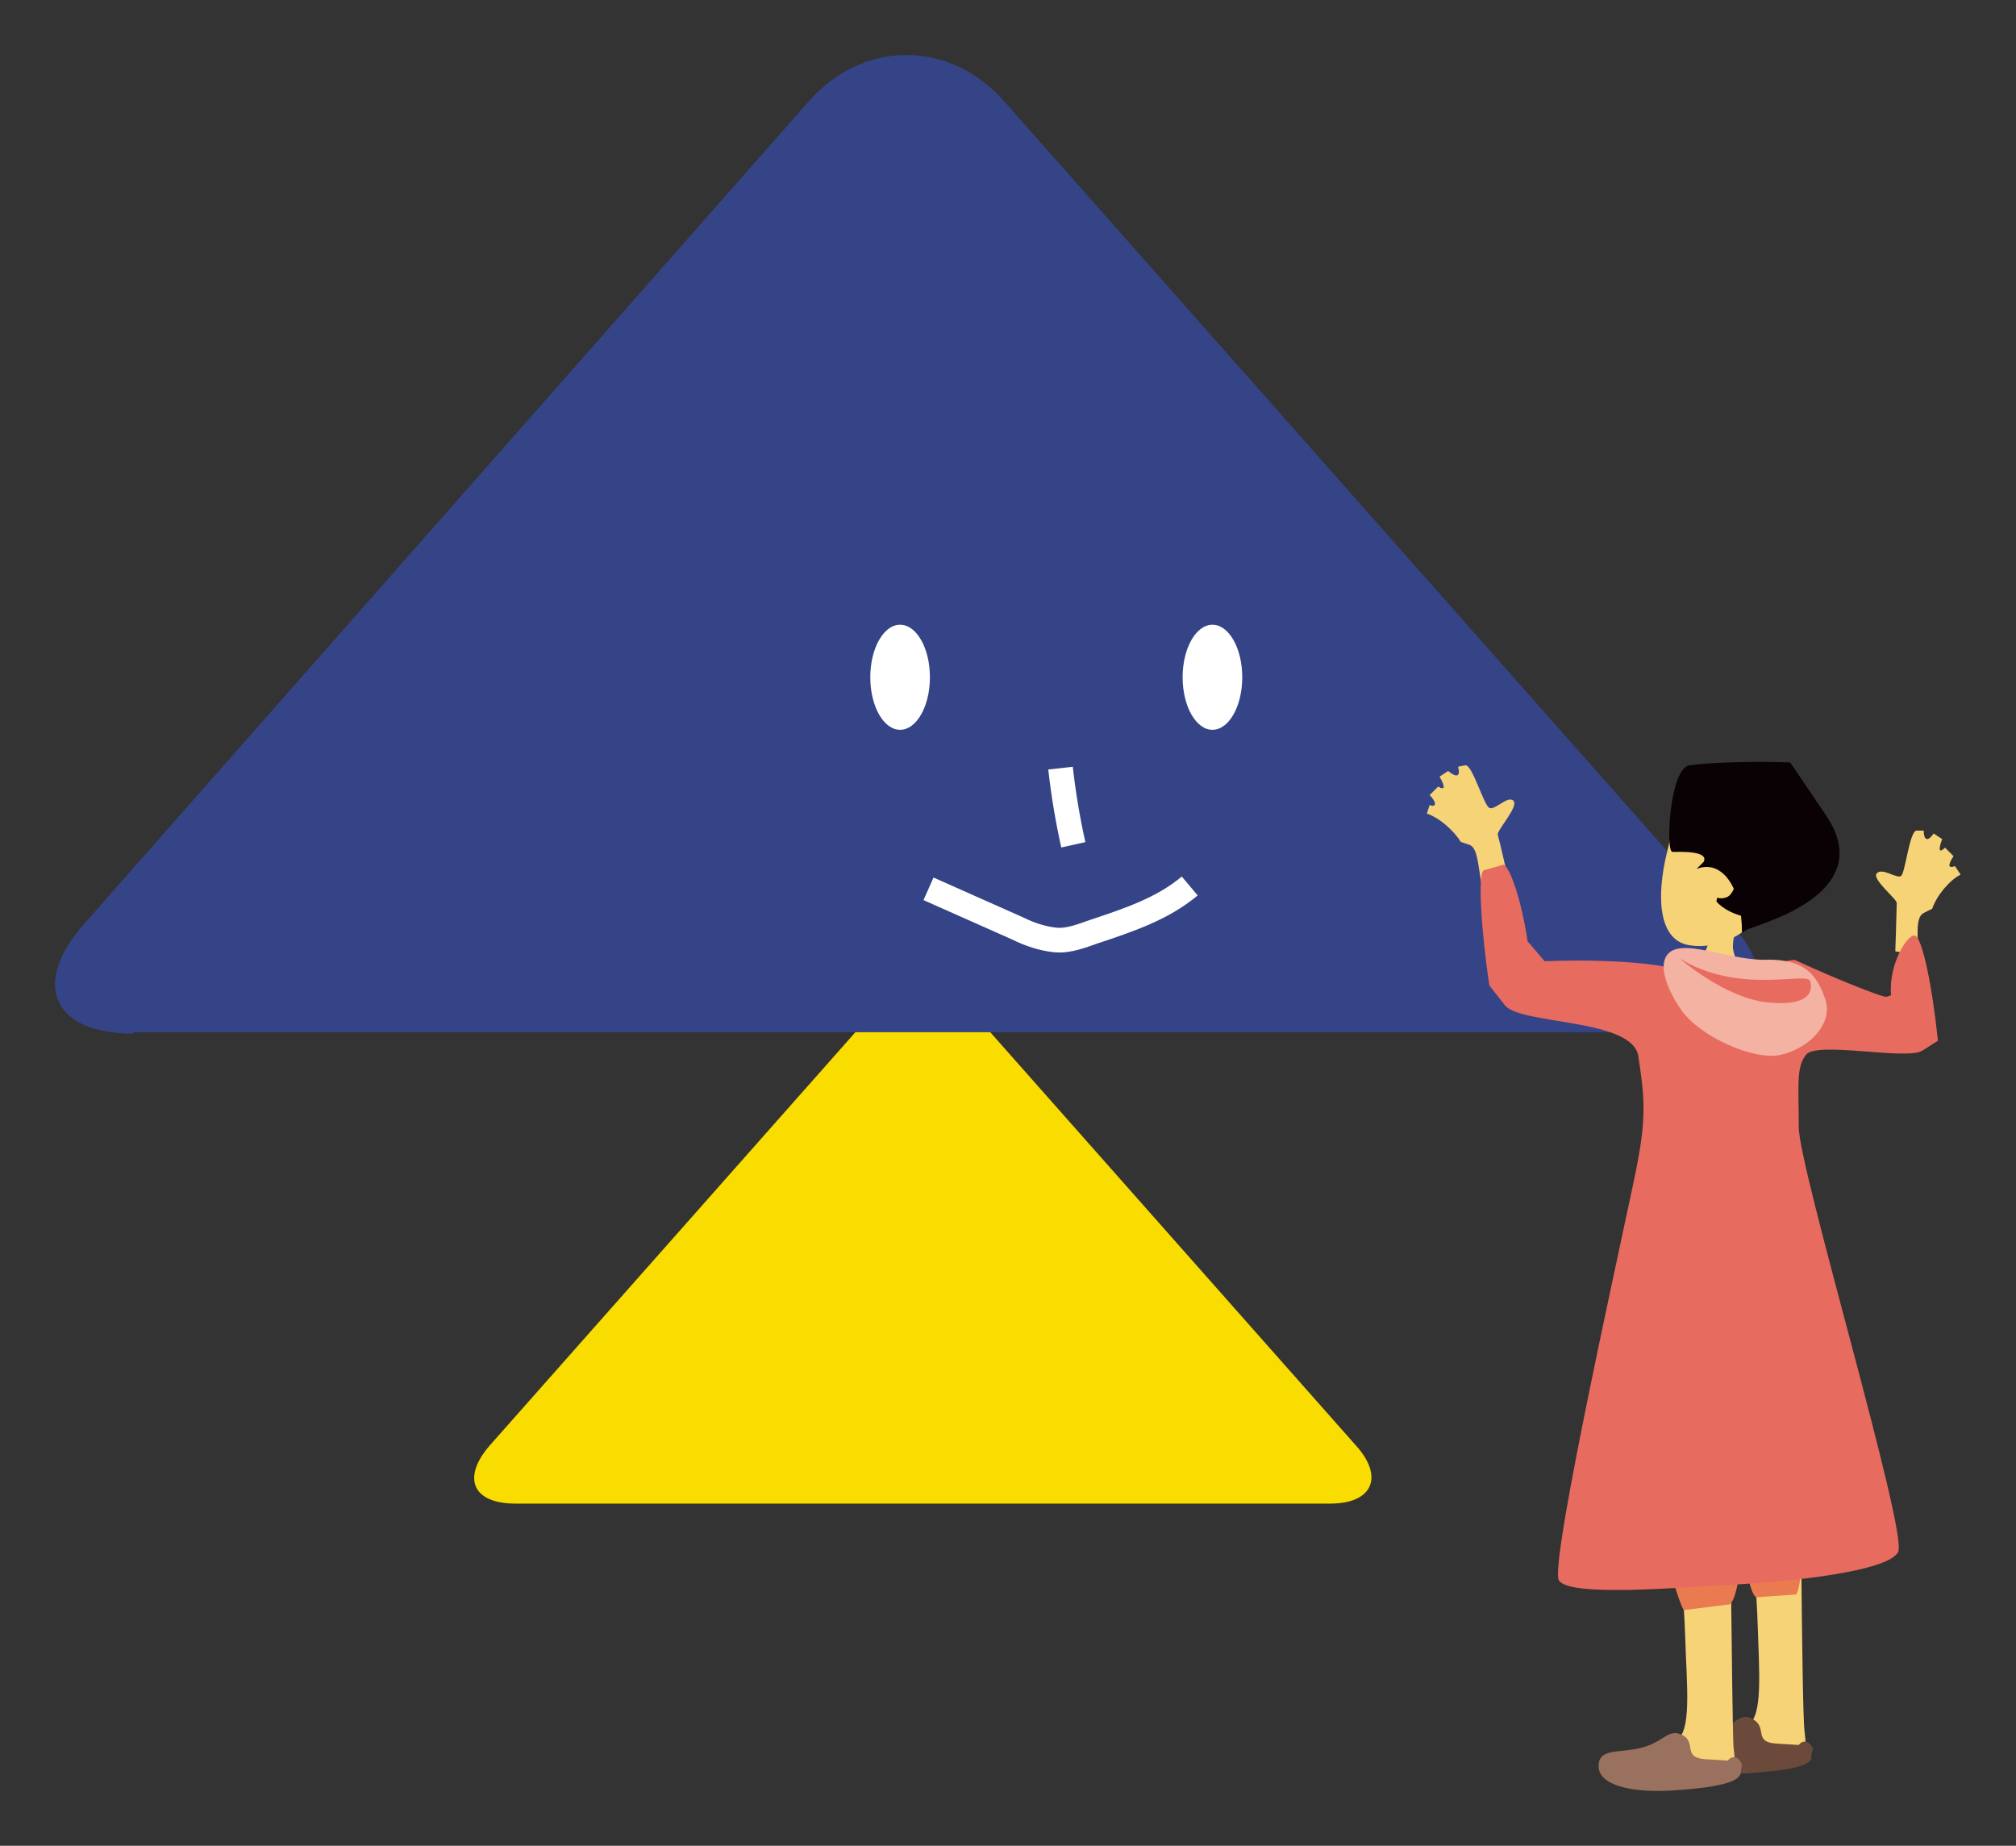 <?xml version="1.0" encoding="utf-8"?>
<!-- Generator: Adobe Illustrator 27.1.1, SVG Export Plug-In . SVG Version: 6.00 Build 0)  -->
<svg version="1.1" id="レイヤー_1" xmlns="http://www.w3.org/2000/svg" xmlns:xlink="http://www.w3.org/1999/xlink" x="0px"
	 y="0px" viewBox="0 0 142 130" style="enable-background:new 0 0 142 130;" xml:space="preserve">
<rect x="0" y="0" width="142" height="130" fill="#333333" stroke="none"/>
<style type="text/css">
	.st0{fill:#F9DD00;}
	.st1{fill:#354487;}
	.st2{fill:#FFFFFF;}
	.st3{fill:none;stroke:#FFFFFF;stroke-width:1.738;stroke-miterlimit:10;}
	.st4{fill:#F6D377;}
	.st5{fill:#6C4A3B;}
	.st6{fill:#9A715E;}
	.st7{fill:#EA7B51;}
	.st8{fill:#E86B5F;}
	.st9{fill:#0A0105;}
	.st10{fill:#F4B2A3;}
</style>
<g>
	<path class="st0" d="M36.3,105.9c-3,0-3.8-1.8-1.8-4.1l26.9-30.4c2-2.2,5.2-2.2,7.2,0l26.9,30.4c2,2.2,1.2,4.1-1.8,4.1H36.3
		L36.3,105.9z"/>
	<path class="st1" d="M9.4,72.8c-5.7,0-7.2-3.5-3.5-7.7L57,7.1c3.8-4.3,9.9-4.3,13.7,0L121.9,65c3.8,4.3,2.2,7.7-3.5,7.7H9.4z"/>
	<ellipse class="st2" cx="63.4" cy="47.7" rx="2.1" ry="3.7"/>
	<ellipse class="st2" cx="85.4" cy="47.7" rx="2.1" ry="3.7"/>
	<path class="st3" d="M65.4,62.6l6.3,2.8c0.8,0.4,1.7,0.7,2.6,0.8c1,0.1,1.9-0.3,2.8-0.6c2.4-0.8,4.8-1.6,6.7-3.2 M74.7,54.1
		c0.2,1.8,0.5,3.6,0.9,5.4"/>
	<path class="st4" d="M106.3,62.2c0,0-0.7-3.1-0.8-3.4s1.5-2,1.1-2.4s-1.3,0.7-1.7,0.5s-1.2-3.1-1.7-3l-0.5,0.1
		c0.2,0.7-0.1,0.8-0.7,0.3l-0.3,0.2l-0.3,0.2c0.4,0.7,0.4,1-0.1,0.7l-0.3,0.3l-0.3,0.3c0.5,0.5,0.5,0.9,0,0.7l-0.1,0.3l-0.1,0.3
		c0.9,0.3,1.9,1.2,2.4,2l0.6,0.2c0.6,0.2,0.6,1.5,0.9,3 M133.5,67c0,0,0.1-3.1,0.1-3.4s-1.8-1.7-1.4-2.1s1.4,0.4,1.7,0.2
		s0.6-3.2,1.1-3.2h0.5c0,0.7,0.3,0.8,0.7,0.2l0.3,0.2l0.3,0.2c-0.3,0.8-0.2,1,0.2,0.6l0.3,0.3l0.3,0.3c-0.4,0.6-0.4,0.9,0.1,0.7
		l0.2,0.3l0.2,0.3c-0.8,0.4-1.7,1.5-2,2.4l-0.6,0.3c-0.6,0.3-0.4,1.6-0.4,3 M126.8,99c0,0,0.1,21.2,0.3,22.9
		c0.2,1.7,0.2,2.1-1.7,2.4c-1.8,0.3-7.2,0.6-7.2-0.7c0-1.3,3.8-1.5,4.9-2.1s0.8-3.8,0.7-7.2c-0.1-3.4-1.1-14.8-1.1-14.8"/>
	<path class="st5" d="M127.7,123.2c-0.2-0.6-0.7-0.7-1-0.3l-1.6-0.1c-1.6-0.1-0.6-1.1-1.6-1.7s-1.3,0.5-2.8,0.9
		c-1.5,0.4-3,0-2.9,1.2s2.2,1.9,5.2,1.7c3-0.2,4.5-0.5,4.6-1.1C127.5,123.8,127.7,123.2,127.7,123.2z"/>
	<path class="st4" d="M121.8,99.5c0,0,0.2,21.8,0.3,23.5c0.2,1.7,0.2,2.1-1.7,2.4s-7.4,0.7-7.4-0.7s3.9-1.6,5-2.1
		c1.2-0.5,0.8-3.9,0.7-7.3c-0.1-3.5-1.1-15.1-1.1-15.1"/>
	<path class="st6" d="M122.7,124.3c-0.2-0.6-0.7-0.7-1-0.3l-1.6-0.1c-1.6-0.1-0.6-1.2-1.6-1.7s-1.3,0.5-2.9,0.9s-3,0-3,1.3
		s2.2,1.9,5.3,1.7c3.1-0.2,4.6-0.6,4.7-1.2L122.7,124.3z"/>
	<path class="st7" d="M115.7,89.5c0,0-0.6,4.5,0.1,10.5l0.6,6c0.9,3.7,1.9,7,2.2,7.4l1.6-0.2l1.6-0.2c0.5-0.2,0.9-2.5,0.8-5.1
		s0-2.8,0.1-0.3s0.6,4.7,1,4.9l1.4-0.1l1.4-0.1c0.4-0.3,0.8-5.1,0.8-10.6c0,0,0-1.5,0.1-3s1-4.5-0.6-9.7"/>
	<path class="st4" d="M120.7,65.1c0,0-0.4,1.8-0.8,2.3l-0.4,0.5c-1-0.3-2,1-2.4,2.7l3.8,0.2l3.8,0.2c0-1.6-1.1-3.1-2.4-3.3l-0.2-0.7
		c-0.2-0.7,0.4-2.3,0.4-2.3"/>
	<path class="st8" d="M118.9,68.8c-0.1-0.8-4.7-1.3-10.1-1.1l-0.6-0.7l-0.6-0.7c-0.4-2.7-1.2-5.2-1.7-5.4l-0.7,0.2l-0.7,0.2
		c-0.4,0.3-0.2,4,0.4,8.1l1.1,1.4c1.1,1.4,9,0.9,9.4,3.6s0.6,4.1-0.1,7.7c-0.7,3.6-6.2,28-5.5,29.2s8.5,0.5,12.4,0.3
		c3.8-0.2,10.8-0.9,11.5-2.3c0.7-1.4-7-27-7-29.9s-0.2-4.2,0.5-5.1c0.7-1,7.1,0.4,8.2-0.3l1.1-0.7c-0.4-3.9-1.1-7.2-1.6-7.4
		s-1.9,2-1.7,4.2l-0.3,0.1c-0.3,0.1-4.3-1.6-5.4-2.1l-1.1-0.5c-1.3,0.1-2.3,0.8-2.3,1.6l-2.5-0.1C121.5,69,118.9,68.8,118.9,68.8z"
		/>
	<path class="st4" d="M121.4,55.4c-1.1,0.4-2.6,1.2-3.3,1.8l-0.7,2.9c-0.7,2.9-0.7,6.3,1.8,6.5c2.5,0.3,5.6-1.6,6.1-5.3
		c0.5-3.6-1.1-4.8-2.5-5.4C122.8,56,121.4,55.4,121.4,55.4z"/>
	<path class="st9" d="M121.1,62.3c-0.2-1.3-0.4-2.8-0.6-3.4s0.5-3.1,2.9-4l1.2,0.9c1.2,0.9,2.5,4.6,1.8,6.6l-0.8,2
		c-1.6,0.6-3.7,0.2-4.7-0.9L121.1,62.3L121.1,62.3z"/>
	<path class="st10" d="M117.9,66.9c-1.2,0.5-0.8,2.3,0.5,4.2s5.1,3.6,7,3.2s3.9-2.2,3.1-4.1c-0.7-2-1.9-2.7-4.4-2.6
		C121.6,67.5,119.2,66.4,117.9,66.9z"/>
	<path class="st8" d="M118.3,67.5c0,0,3.2,2.8,6.2,3.1s3.2-0.8,3-1.5S122.5,70.1,118.3,67.5z"/>
	<path class="st4" d="M120.1,62.7c0,0,0.7,0.8,1.5,0.5c0.9-0.3,1.3-3.5-1.2-2.1"/>
	<path class="st9" d="M128.6,57.4l-2.5-3.7c-2.5-0.1-5.7,0-7.1,0.2s-1.7,6.1-1.2,6.1s2.6-0.1,2.2,0.7l-0.2,0.2l-0.3,0.3
		c1.8-0.7,3.2,1.3,3.2,4.5l0.3-0.2C123.4,65.2,132.5,63.1,128.6,57.4z"/>
</g>
</svg>
